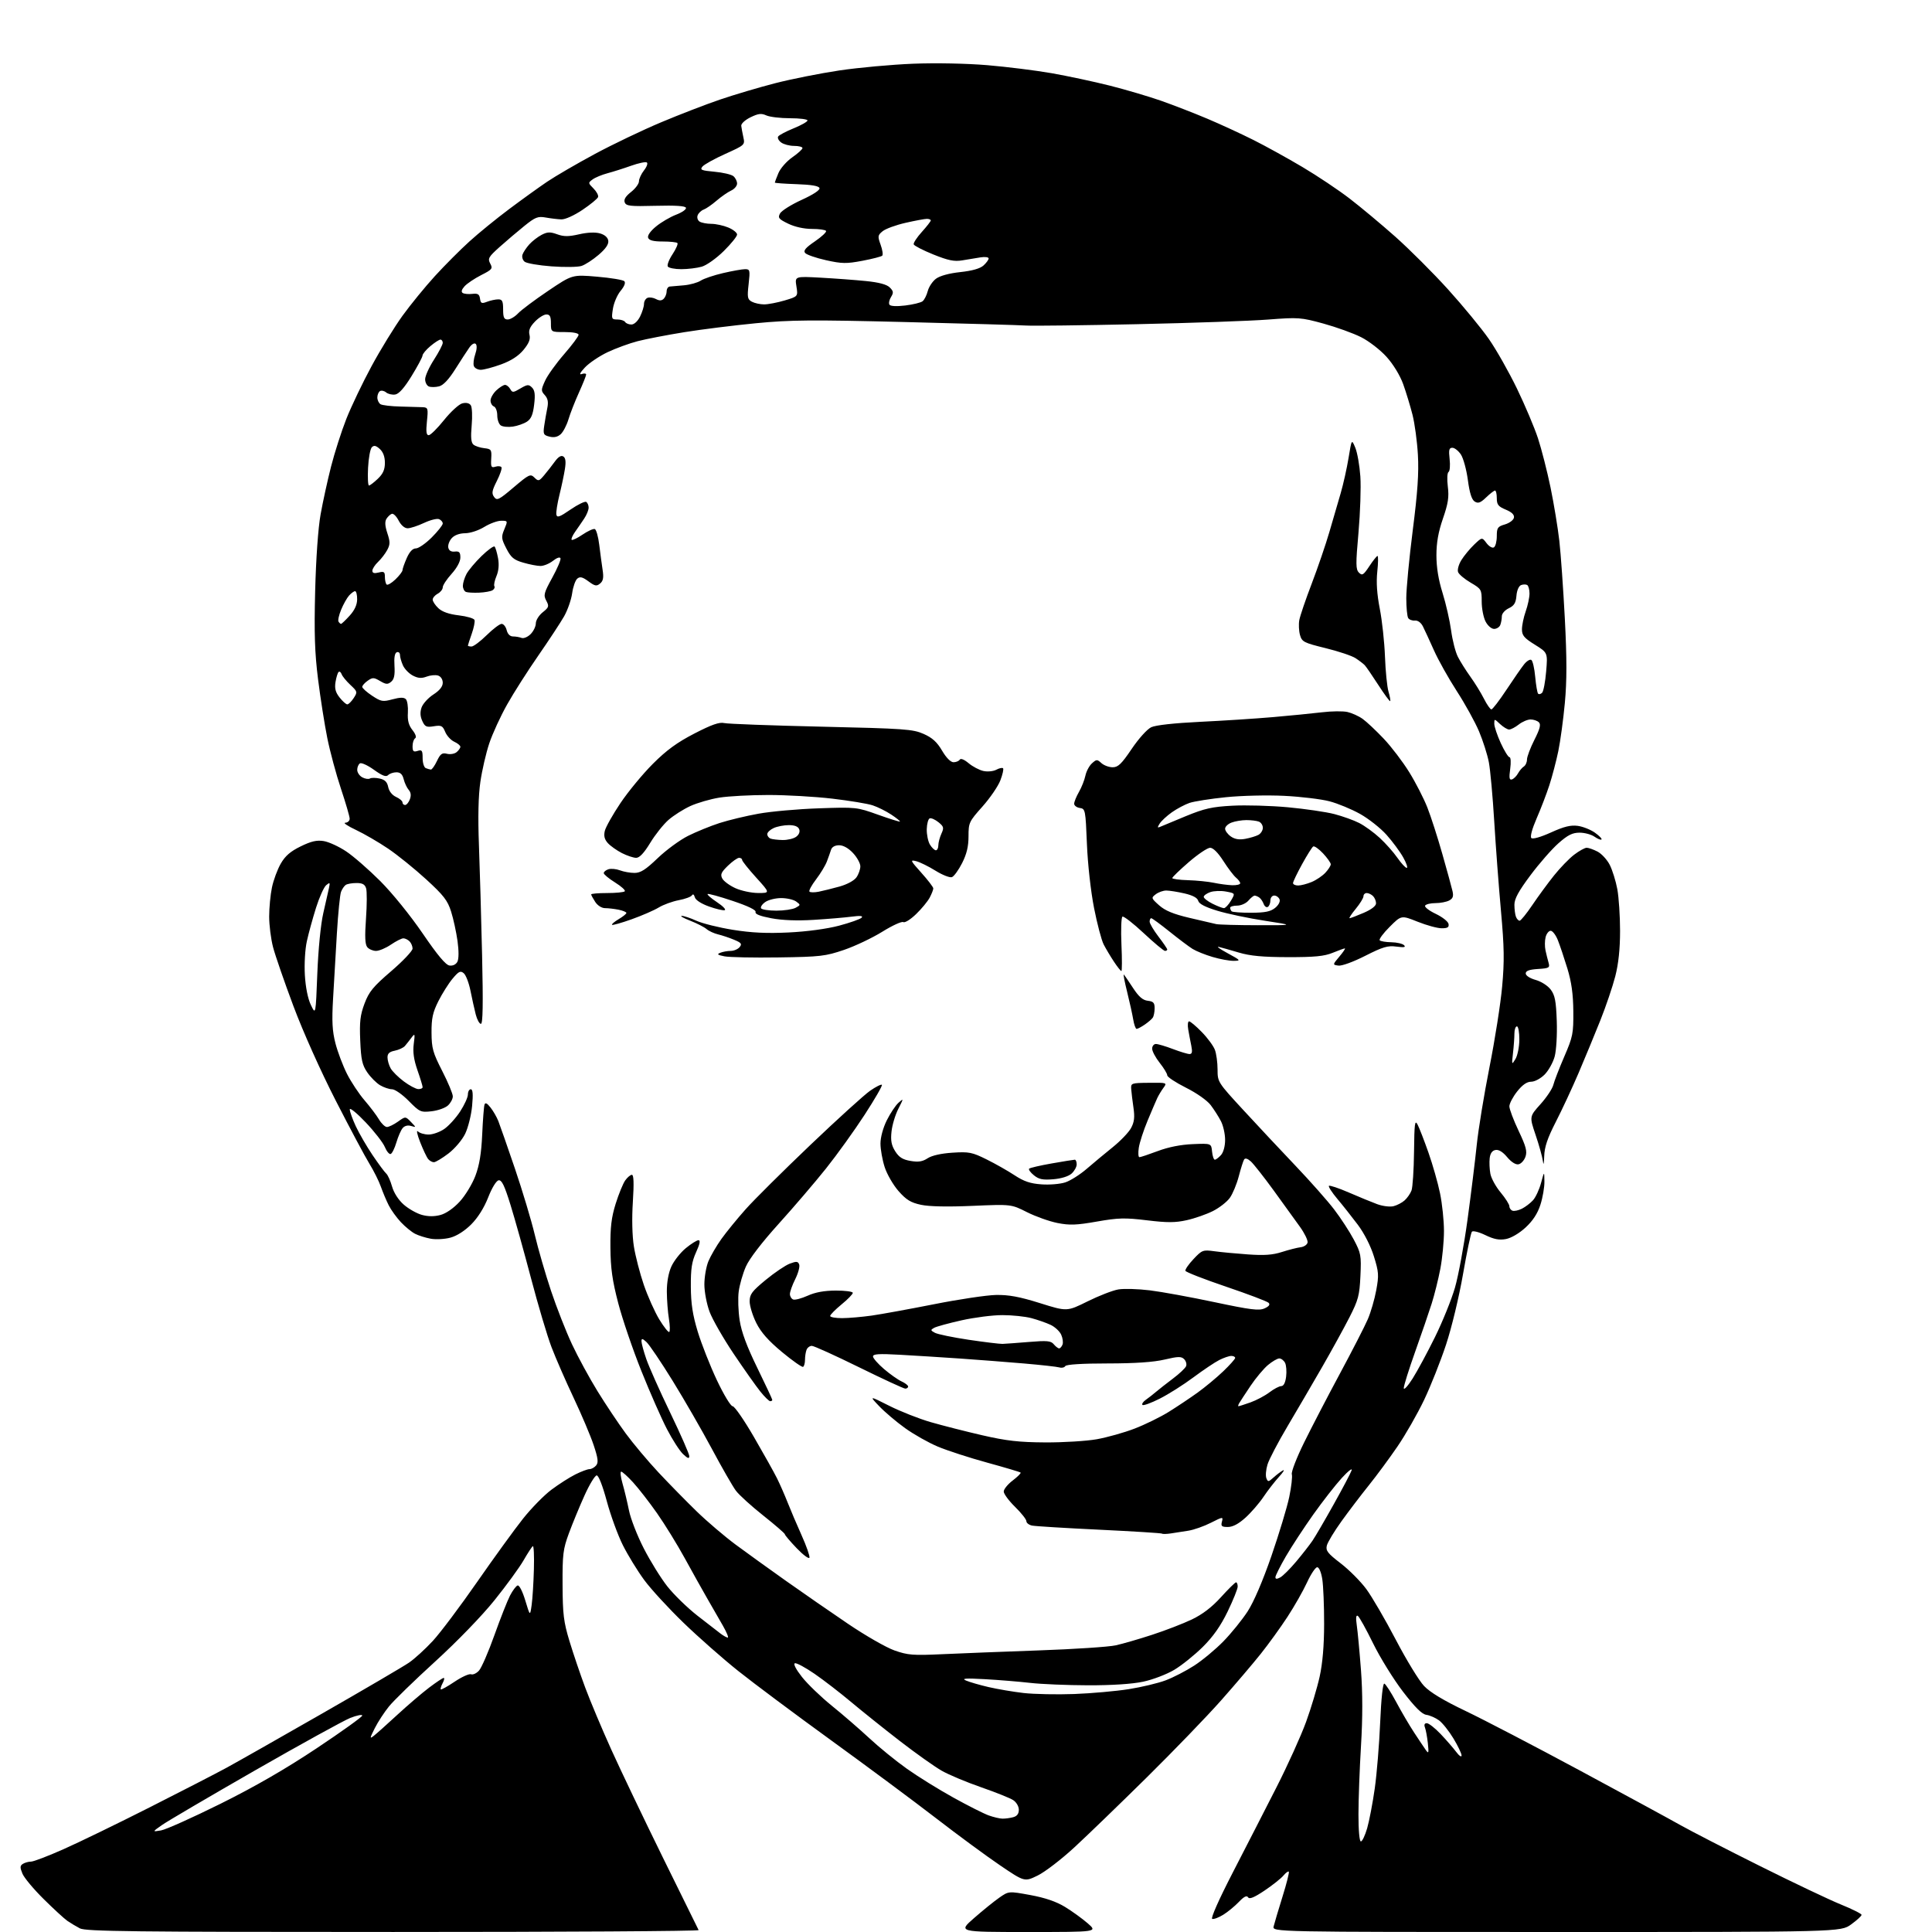 <?xml version="1.0" encoding="UTF-8" standalone="no"?>
<svg 
  version="1.1" 
  xmlns="http://www.w3.org/2000/svg" 
  xmlns:xlink="http://www.w3.org/1999/xlink" 
  xmlns:svg="http://www.w3.org/2000/svg"
  xmlns:rdf="http://www.w3.org/1999/02/22-rdf-syntax-ns#"
  xmlns:cc="http://creativecommons.org/ns#"
  xmlns:dc="http://purl.org/dc/elements/1.1/"
  viewBox="0 0 768 768"
  width="768"
  height="768"
>
<style>svg {background-color: white; }</style>"
<path stroke="none" fill="black" fill-rule="evenodd" d="M156.31,767.99C52.75,767.99 34.09,767.77 31.76,766.56C30.26,765.78 28.01,764.42 26.76,763.56C25.52,762.69 21.27,758.79 17.33,754.88C13.38,750.98 9.60,746.45 8.92,744.80C7.90,742.34 7.93,741.66 9.09,740.92C9.87,740.43 11.33,740.02 12.35,740.02C13.37,740.01 19.22,737.77 25.35,735.04C31.48,732.32 46.85,724.85 59.50,718.45C72.15,712.05 85.88,704.98 90.00,702.74C94.12,700.50 111.22,690.80 128.00,681.19C144.78,671.58 160.33,662.47 162.58,660.93C164.82,659.40 169.09,655.49 172.08,652.26C175.06,649.02 182.99,638.47 189.69,628.82C196.40,619.17 204.59,607.87 207.91,603.70C211.22,599.53 216.31,594.34 219.22,592.17C222.12,590.00 226.39,587.27 228.71,586.11C231.03,584.95 233.56,584.00 234.34,584.00C235.12,584.00 236.30,583.34 236.97,582.54C237.94,581.37 237.74,579.73 235.99,574.46C234.78,570.83 231.20,562.38 228.04,555.68C224.87,548.98 220.91,539.90 219.23,535.50C217.55,531.10 213.90,518.84 211.12,508.25C208.33,497.66 204.65,484.48 202.93,478.95C200.52,471.18 199.44,468.96 198.19,469.20C197.26,469.38 195.52,472.23 194.05,476.01C192.45,480.09 189.97,484.05 187.34,486.69C184.78,489.26 181.60,491.30 179.07,491.98C176.82,492.59 173.29,492.78 171.24,492.41C169.18,492.04 166.38,491.16 165.00,490.45C163.62,489.75 161.09,487.67 159.36,485.84C157.64,484.00 155.46,480.99 154.53,479.14C153.59,477.29 152.19,473.95 151.40,471.73C150.62,469.50 148.56,465.39 146.84,462.59C145.11,459.79 139.09,448.50 133.46,437.50C127.49,425.84 120.48,410.19 116.65,399.96C113.04,390.32 109.39,379.76 108.54,376.50C107.69,373.24 107.00,367.77 107.00,364.34C107.00,360.91 107.49,355.71 108.10,352.80C108.70,349.88 110.28,345.62 111.60,343.32C113.37,340.24 115.44,338.44 119.52,336.45C123.71,334.40 125.92,333.89 128.68,334.34C130.68,334.66 134.67,336.49 137.56,338.41C140.45,340.32 146.56,345.65 151.16,350.24C155.94,355.03 163.13,363.91 168.01,371.05C173.92,379.71 177.17,383.59 178.68,383.81C180.01,384.00 181.24,383.41 181.82,382.31C182.40,381.19 182.42,378.04 181.87,374.04C181.37,370.49 180.23,365.23 179.32,362.36C177.94,357.96 176.36,355.92 169.40,349.55C164.84,345.38 158.06,339.90 154.31,337.36C150.56,334.82 144.80,331.47 141.50,329.91C138.20,328.36 136.29,327.07 137.25,327.05C138.21,327.02 139.00,326.30 139.00,325.45C139.00,324.59 137.44,319.24 135.54,313.55C133.64,307.87 131.19,298.78 130.10,293.36C129.01,287.94 127.36,277.43 126.43,270.00C125.11,259.45 124.86,251.81 125.28,235.00C125.61,222.03 126.46,209.93 127.44,204.50C128.32,199.55 130.19,191.00 131.59,185.50C132.99,180.00 135.73,171.45 137.68,166.50C139.64,161.55 144.15,152.11 147.72,145.52C151.28,138.93 156.81,129.93 160.00,125.52C163.19,121.11 168.99,114.01 172.89,109.74C176.79,105.47 182.97,99.27 186.63,95.96C190.28,92.64 197.38,86.87 202.39,83.12C207.40,79.37 214.20,74.47 217.50,72.24C220.80,70.01 229.35,65.04 236.50,61.19C243.65,57.35 255.46,51.70 262.75,48.64C270.03,45.57 280.61,41.49 286.25,39.57C291.89,37.65 301.76,34.72 308.19,33.07C314.62,31.42 326.09,29.14 333.69,28.00C341.29,26.87 354.48,25.67 363.00,25.33C372.08,24.98 384.30,25.22 392.50,25.91C400.20,26.56 411.68,27.99 418.00,29.09C424.32,30.20 434.73,32.42 441.12,34.03C447.51,35.64 456.73,38.37 461.62,40.08C466.50,41.80 474.77,45.01 480.00,47.22C485.23,49.43 493.45,53.23 498.28,55.65C503.11,58.07 511.88,62.92 517.78,66.42C523.68,69.92 532.07,75.53 536.44,78.89C540.81,82.24 548.98,89.06 554.60,94.04C560.22,99.03 569.68,108.48 575.63,115.05C581.57,121.62 588.87,130.48 591.84,134.75C594.81,139.01 599.84,147.90 603.03,154.50C606.22,161.10 609.98,169.99 611.38,174.26C612.78,178.53 615.02,187.30 616.36,193.76C617.69,200.22 619.27,209.78 619.86,215.00C620.45,220.22 621.43,234.18 622.05,246.00C622.87,261.80 622.87,270.67 622.05,279.45C621.44,286.02 620.27,294.64 619.45,298.59C618.63,302.54 617.03,308.64 615.89,312.14C614.75,315.64 612.47,321.59 610.82,325.36C609.04,329.46 608.19,332.59 608.73,333.13C609.27,333.67 612.41,332.78 616.53,330.92C621.70,328.57 624.35,327.92 627.16,328.29C629.22,328.57 632.30,329.79 634.01,331.01C635.72,332.22 636.89,333.44 636.62,333.71C636.35,333.98 635.10,333.48 633.84,332.60C632.58,331.72 629.92,331.00 627.92,331.00C625.07,331.00 623.25,331.91 619.54,335.18C616.93,337.47 611.91,343.20 608.40,347.90C603.66,354.24 602.00,357.28 602.00,359.64C602.00,361.40 602.27,363.55 602.61,364.42C602.94,365.29 603.60,366.00 604.07,366.00C604.54,366.00 606.82,363.19 609.14,359.75C611.46,356.31 615.34,351.02 617.76,348.00C620.18,344.98 623.77,341.26 625.76,339.75C627.74,338.24 629.97,337.00 630.73,337.00C631.48,337.00 633.42,337.68 635.04,338.52C636.66,339.36 638.84,341.73 639.90,343.80C640.95,345.87 642.31,350.22 642.91,353.47C643.51,356.71 644.00,364.16 644.00,370.02C644.00,377.23 643.38,383.08 642.10,388.09C641.05,392.17 638.38,400.05 636.16,405.61C633.94,411.17 630.06,420.56 627.53,426.49C625.00,432.41 620.92,441.17 618.46,445.96C615.14,452.44 613.96,455.93 613.85,459.59C613.75,462.77 613.56,463.44 613.31,461.50C613.09,459.85 611.80,455.20 610.43,451.17C607.95,443.85 607.95,443.85 612.36,438.94C614.79,436.24 617.09,432.79 617.47,431.27C617.85,429.75 619.81,424.68 621.83,420.00C625.24,412.11 625.49,410.82 625.42,402.00C625.36,395.16 624.70,390.40 623.06,385.00C621.80,380.88 620.10,375.81 619.28,373.75C618.46,371.69 617.17,370.00 616.41,370.00C615.66,370.00 614.75,371.14 614.40,372.54C614.05,373.93 614.03,376.29 614.36,377.79C614.68,379.28 615.23,381.49 615.58,382.69C616.15,384.70 615.81,384.91 611.35,385.19C607.89,385.41 606.50,385.92 606.50,386.97C606.50,387.82 608.15,388.90 610.45,389.54C612.69,390.17 615.29,391.84 616.45,393.40C618.12,395.63 618.56,397.96 618.84,405.89C619.03,411.34 618.66,417.54 618.01,419.97C617.36,422.36 615.56,425.59 614.00,427.16C612.39,428.76 610.07,430.00 608.66,430.00C606.96,430.00 605.19,431.23 603.08,433.89C601.39,436.04 600.00,438.69 600.00,439.79C600.00,440.89 601.65,445.26 603.66,449.50C606.64,455.77 607.14,457.69 606.39,459.84C605.88,461.29 604.64,462.64 603.63,462.83C602.51,463.05 600.76,461.94 599.12,459.98C597.37,457.88 595.76,456.90 594.47,457.14C593.15,457.39 592.39,458.48 592.17,460.42C591.99,462.01 592.11,464.80 592.45,466.61C592.79,468.42 594.63,471.76 596.54,474.04C598.44,476.32 600.00,478.78 600.00,479.51C600.00,480.24 600.56,481.03 601.25,481.28C601.94,481.52 603.63,481.16 605.00,480.47C606.38,479.77 608.36,478.26 609.41,477.10C610.45,475.95 611.88,472.86 612.59,470.25C613.87,465.50 613.87,465.50 613.93,469.64C613.97,471.91 613.25,476.08 612.34,478.90C611.21,482.41 609.33,485.28 606.43,487.96C603.93,490.27 600.72,492.15 598.62,492.54C595.98,493.04 593.89,492.64 590.46,490.98C587.92,489.75 585.51,489.14 585.10,489.62C584.69,490.11 583.10,497.70 581.57,506.50C580.00,515.53 577.07,527.73 574.83,534.50C572.65,541.10 568.72,551.00 566.10,556.50C563.47,562.00 558.72,570.33 555.52,575.00C552.33,579.67 547.18,586.65 544.08,590.50C540.99,594.35 536.11,600.76 533.25,604.74C530.38,608.73 527.77,613.06 527.44,614.37C526.93,616.41 527.75,617.46 532.95,621.46C536.31,624.04 540.88,628.64 543.12,631.67C545.36,634.70 550.64,643.76 554.85,651.81C559.06,659.86 564.11,668.14 566.09,670.21C568.49,672.74 573.92,676.01 582.59,680.14C589.69,683.53 610.12,694.17 628.00,703.79C645.88,713.41 663.88,723.19 668.00,725.52C672.12,727.84 686.30,735.14 699.50,741.72C712.70,748.31 727.21,755.21 731.75,757.05C736.29,758.89 740.00,760.75 740.00,761.19C740.00,761.63 738.13,763.34 735.85,764.99C731.70,768.00 731.70,768.00 618.73,768.00C505.77,768.00 505.77,768.00 506.30,765.75C506.60,764.51 508.17,759.23 509.80,754.00C511.44,748.77 512.57,744.28 512.32,744.01C512.07,743.75 511.11,744.45 510.18,745.57C509.26,746.69 505.88,749.37 502.69,751.52C498.54,754.30 496.66,755.07 496.13,754.21C495.60,753.36 494.50,753.91 492.44,756.07C490.82,757.76 488.04,760.05 486.25,761.15C484.46,762.26 482.49,763.00 481.87,762.79C481.20,762.57 484.54,755.05 490.00,744.46C495.10,734.58 502.93,719.30 507.41,710.50C511.89,701.70 517.18,690.00 519.18,684.50C521.18,679.00 523.61,670.90 524.58,666.50C525.75,661.18 526.35,654.15 526.36,645.50C526.37,638.35 526.04,630.36 525.63,627.75C525.19,624.99 524.35,623.00 523.61,623.00C522.92,623.00 521.09,625.73 519.56,629.06C518.02,632.39 514.53,638.53 511.80,642.71C509.07,646.89 504.30,653.50 501.19,657.40C498.08,661.31 490.95,669.67 485.35,676.00C479.74,682.33 466.46,696.08 455.83,706.58C445.20,717.07 432.29,729.55 427.14,734.30C422.00,739.06 415.42,744.11 412.53,745.53C407.27,748.10 407.27,748.10 397.51,741.48C392.14,737.84 380.64,729.38 371.97,722.68C363.29,715.98 344.56,702.07 330.34,691.77C316.13,681.47 299.55,669.10 293.50,664.27C287.45,659.45 277.66,650.83 271.74,645.11C265.83,639.40 258.79,631.75 256.11,628.11C253.43,624.48 249.60,618.23 247.60,614.24C245.60,610.25 242.73,602.37 241.21,596.74C239.57,590.65 237.95,586.50 237.20,586.50C236.51,586.50 234.32,590.10 232.34,594.50C230.35,598.90 227.57,605.65 226.15,609.50C223.83,615.79 223.57,617.87 223.63,630.00C223.68,641.68 224.05,644.70 226.38,652.39C227.86,657.28 230.68,665.61 232.65,670.89C234.62,676.18 239.27,687.25 243.00,695.50C246.73,703.75 255.98,723.10 263.55,738.50C271.12,753.90 277.50,766.84 277.72,767.25C277.94,767.66 223.30,768.00 156.31,767.99zM408.60,768.00C380.87,768.00 380.87,768.00 387.19,762.48C390.66,759.44 395.18,755.78 397.24,754.35C400.98,751.74 400.98,751.74 409.62,753.32C415.50,754.41 419.89,755.91 423.38,758.04C426.19,759.76 430.26,762.70 432.42,764.58C436.33,768.00 436.33,768.00 408.60,768.00zM540.97,732.00C541.51,732.00 542.63,729.64 543.47,726.75C544.30,723.86 545.66,716.77 546.48,711.00C547.30,705.23 548.27,693.40 548.64,684.72C549.05,675.19 549.70,669.07 550.29,669.26C550.83,669.44 552.94,672.72 554.99,676.54C557.04,680.37 560.24,685.83 562.11,688.67C563.97,691.51 566.08,694.66 566.79,695.67C567.90,697.25 568.01,696.87 567.59,692.95C567.32,690.45 566.80,687.64 566.44,686.70C566.02,685.60 566.28,685.00 567.18,685.00C567.95,685.00 570.40,686.91 572.63,689.25C574.85,691.59 577.65,694.80 578.84,696.38C580.03,697.98 581.00,698.63 581.00,697.84C581.00,697.05 579.54,693.99 577.75,691.04C575.96,688.08 573.38,684.85 572.00,683.85C570.62,682.85 568.38,681.87 567.00,681.67C565.23,681.42 562.51,678.71 557.67,672.41C553.92,667.51 548.59,658.89 545.82,653.25C543.06,647.61 540.33,642.70 539.75,642.34C539.04,641.90 538.91,643.12 539.34,646.10C539.70,648.52 540.45,656.55 541.01,663.93C541.69,672.99 541.70,682.77 541.02,693.93C540.47,703.05 540.01,715.34 540.01,721.25C540.00,727.55 540.40,732.00 540.97,732.00zM64.00,727.62C65.92,727.30 76.56,722.53 87.64,717.03C101.36,710.21 113.56,703.17 125.89,694.96C135.85,688.33 144.00,682.48 144.00,681.97C144.00,681.45 141.86,681.87 139.25,682.90C136.64,683.94 119.61,693.32 101.40,703.75C83.20,714.19 66.55,723.96 64.40,725.47C60.50,728.21 60.50,728.21 64.00,727.62zM398.50,722.94C399.60,722.96 401.51,722.70 402.75,722.37C404.28,721.96 405.00,721.01 405.00,719.41C405.00,718.06 404.03,716.41 402.75,715.57C401.51,714.76 395.77,712.47 390.00,710.46C384.23,708.46 377.19,705.51 374.36,703.90C371.53,702.29 364.04,696.97 357.71,692.08C351.39,687.19 342.68,680.22 338.35,676.59C334.03,672.96 327.50,667.92 323.83,665.39C320.16,662.86 316.63,660.96 315.98,661.17C315.27,661.41 316.41,663.60 318.82,666.66C321.03,669.45 326.37,674.59 330.67,678.07C334.98,681.54 341.67,687.34 345.55,690.94C349.42,694.55 356.17,700.04 360.55,703.14C364.92,706.24 373.23,711.39 379.00,714.58C384.77,717.78 391.07,720.95 393.00,721.65C394.93,722.34 397.40,722.93 398.50,722.94zM148.61,690.00C149.65,689.19 153.88,685.42 158.00,681.61C162.12,677.81 167.79,672.97 170.59,670.85C173.39,668.73 175.99,667.00 176.38,667.00C176.76,667.00 176.57,667.94 175.95,669.09C175.34,670.23 175.01,671.35 175.22,671.56C175.44,671.77 177.92,670.39 180.75,668.48C183.58,666.58 186.51,665.26 187.26,665.55C188.01,665.83 189.44,665.18 190.42,664.08C191.41,662.99 194.17,656.65 196.54,649.99C198.92,643.33 201.71,636.25 202.75,634.25C203.78,632.26 205.14,630.45 205.76,630.25C206.41,630.03 207.71,632.58 208.80,636.18C210.71,642.50 210.71,642.50 211.34,638.00C211.69,635.52 212.09,629.15 212.23,623.84C212.38,618.53 212.19,614.38 211.81,614.62C211.43,614.85 209.77,617.40 208.12,620.27C206.46,623.15 201.26,630.29 196.54,636.15C191.56,642.35 181.73,652.51 173.01,660.46C164.77,667.97 156.51,676.00 154.64,678.31C152.77,680.61 150.22,684.52 148.98,686.99C146.95,691.02 146.91,691.33 148.61,690.00zM427.00,673.40C433.88,673.14 443.64,672.27 448.69,671.47C453.75,670.67 460.34,669.10 463.34,667.97C466.34,666.85 471.46,664.21 474.72,662.10C477.99,659.99 483.20,655.66 486.32,652.46C489.44,649.27 493.76,643.92 495.94,640.58C498.40,636.79 501.97,628.47 505.42,618.50C508.45,609.70 511.64,599.17 512.49,595.10C513.34,591.02 513.80,586.95 513.52,586.05C513.23,585.15 515.42,579.48 518.39,573.45C521.35,567.43 527.79,555.04 532.69,545.93C537.59,536.82 542.56,527.13 543.73,524.40C544.91,521.66 546.42,516.48 547.08,512.87C548.17,506.93 548.09,505.65 546.14,499.40C544.86,495.27 542.29,490.23 539.75,486.85C537.41,483.74 533.75,479.11 531.61,476.57C529.47,474.03 527.97,471.70 528.27,471.40C528.57,471.10 532.12,472.28 536.16,474.03C540.20,475.78 545.27,477.87 547.44,478.67C549.61,479.47 552.53,479.83 553.94,479.48C555.35,479.13 557.34,478.09 558.36,477.17C559.39,476.25 560.62,474.49 561.09,473.25C561.56,472.01 562.02,465.07 562.10,457.81C562.23,446.50 562.43,444.97 563.52,447.06C564.21,448.40 566.16,453.40 567.83,458.17C569.51,462.93 571.59,470.23 572.44,474.37C573.30,478.52 574.00,485.27 574.00,489.37C574.00,493.47 573.35,500.21 572.56,504.34C571.77,508.48 570.22,514.71 569.12,518.18C568.02,521.66 565.07,530.26 562.56,537.30C560.05,544.34 558.01,550.86 558.02,551.80C558.04,552.73 559.61,551.02 561.53,548.00C563.44,544.98 567.46,537.53 570.45,531.46C573.44,525.39 577.00,516.58 578.36,511.89C579.72,507.20 581.96,495.07 583.35,484.93C584.73,474.79 586.38,461.43 587.02,455.23C587.65,449.03 589.94,435.08 592.09,424.23C594.25,413.38 596.52,398.94 597.13,392.14C598.05,382.03 597.96,376.56 596.66,362.14C595.78,352.44 594.58,336.40 593.98,326.50C593.38,316.60 592.42,306.02 591.84,303.00C591.27,299.98 589.50,294.45 587.93,290.72C586.35,286.99 582.38,279.79 579.09,274.72C575.81,269.65 571.72,262.35 570.01,258.50C568.29,254.65 566.32,250.38 565.63,249.00C564.87,247.49 563.60,246.57 562.45,246.68C561.39,246.78 560.19,246.33 559.78,245.68C559.37,245.03 559.02,241.49 559.02,237.80C559.01,234.12 560.17,221.97 561.59,210.80C563.52,195.71 564.05,188.02 563.64,180.82C563.34,175.50 562.37,168.30 561.48,164.82C560.59,161.35 558.93,155.88 557.78,152.68C556.53,149.23 553.86,144.83 551.19,141.87C548.71,139.11 544.19,135.61 541.07,134.04C537.97,132.47 531.22,130.04 526.06,128.62C517.10,126.17 516.12,126.10 504.09,127.03C497.16,127.57 473.73,128.40 452.00,128.87C430.27,129.34 410.48,129.58 408.00,129.41C405.52,129.24 383.93,128.62 360.00,128.02C322.60,127.09 314.26,127.16 300.50,128.49C291.70,129.34 278.88,130.94 272.00,132.05C265.13,133.16 256.80,134.77 253.50,135.62C250.20,136.47 244.80,138.45 241.50,140.01C238.20,141.58 234.15,144.32 232.50,146.09C230.54,148.19 230.11,149.09 231.25,148.69C232.21,148.34 233.00,148.44 233.00,148.89C233.00,149.35 231.70,152.60 230.11,156.11C228.52,159.63 226.65,164.41 225.96,166.73C225.26,169.06 223.88,171.70 222.89,172.60C221.66,173.71 220.23,174.02 218.44,173.57C216.04,172.97 215.85,172.57 216.34,169.21C216.64,167.17 217.19,164.02 217.56,162.21C218.05,159.82 217.78,158.42 216.58,157.08C215.03,155.37 215.03,154.99 216.67,151.37C217.63,149.24 221.03,144.50 224.21,140.84C227.40,137.17 230.00,133.68 230.00,133.09C230.00,132.44 227.79,132.00 224.50,132.00C219.00,132.00 219.00,132.00 219.00,128.50C219.00,125.79 218.59,125.00 217.19,125.00C216.19,125.00 214.14,126.29 212.63,127.86C210.62,129.96 210.05,131.36 210.48,133.11C210.91,134.85 210.26,136.47 208.09,139.10C206.08,141.52 203.19,143.39 199.20,144.85C195.95,146.03 192.31,147.00 191.12,147.00C189.92,147.00 188.68,146.33 188.37,145.51C188.05,144.69 188.30,142.59 188.91,140.83C189.57,138.93 189.66,137.26 189.13,136.73C188.59,136.19 187.55,136.78 186.57,138.16C185.66,139.45 183.16,143.30 181.00,146.72C178.39,150.86 176.23,153.15 174.54,153.58C173.15,153.93 171.33,153.96 170.50,153.64C169.68,153.32 169.00,152.02 169.00,150.75C169.00,149.47 170.58,145.99 172.50,143.00C174.43,140.01 176.00,136.99 176.00,136.28C176.00,135.58 175.58,135.00 175.08,135.00C174.57,135.00 172.77,136.17 171.08,137.59C169.38,139.01 167.98,140.70 167.96,141.34C167.93,141.98 165.97,145.65 163.60,149.50C160.70,154.21 158.57,156.61 157.09,156.83C155.88,157.01 154.26,156.63 153.49,155.99C152.72,155.35 151.62,155.12 151.04,155.47C150.47,155.83 150.00,156.96 150.00,158.00C150.00,159.04 150.56,160.24 151.25,160.68C151.94,161.11 155.54,161.53 159.25,161.61C162.96,161.69 166.96,161.81 168.14,161.87C170.13,161.99 170.24,162.40 169.71,167.50C169.29,171.58 169.47,173.00 170.42,173.00C171.12,173.00 173.86,170.29 176.52,166.97C179.18,163.66 182.45,160.67 183.78,160.34C185.32,159.95 186.56,160.24 187.15,161.11C187.67,161.88 187.82,165.47 187.50,169.09C187.07,173.87 187.27,175.98 188.21,176.75C188.92,177.34 190.85,177.98 192.50,178.16C195.30,178.48 195.48,178.76 195.27,182.31C195.07,185.64 195.28,186.04 196.94,185.52C197.98,185.19 199.06,185.29 199.34,185.74C199.62,186.20 198.79,188.65 197.50,191.20C195.56,195.04 195.37,196.12 196.41,197.55C197.55,199.10 198.27,198.75 204.20,193.72C210.32,188.53 210.85,188.28 212.43,189.83C214.01,191.39 214.27,191.33 216.31,188.91C217.52,187.49 219.42,185.04 220.56,183.48C221.92,181.60 223.05,180.91 223.91,181.45C224.83,182.01 225.02,183.49 224.57,186.38C224.22,188.64 223.24,193.30 222.39,196.73C221.54,200.15 220.99,203.68 221.17,204.58C221.44,205.89 222.49,205.52 226.78,202.56C229.69,200.56 232.50,199.19 233.03,199.52C233.56,199.85 234.00,200.88 233.99,201.81C233.99,202.74 233.20,204.68 232.24,206.12C231.29,207.57 229.65,209.94 228.61,211.41C227.58,212.87 226.96,214.30 227.25,214.58C227.53,214.87 229.47,213.94 231.56,212.52C233.64,211.11 235.84,210.11 236.43,210.30C237.02,210.50 237.82,213.32 238.21,216.58C238.61,219.84 239.21,224.33 239.55,226.56C240.02,229.63 239.78,230.94 238.54,231.96C237.15,233.12 236.48,232.99 233.90,231.08C231.55,229.35 230.57,229.11 229.49,230.01C228.72,230.64 227.80,233.26 227.44,235.83C227.08,238.40 225.64,242.53 224.24,245.00C222.83,247.47 218.23,254.47 214.02,260.55C209.80,266.63 204.20,275.40 201.59,280.05C198.97,284.70 195.78,291.65 194.49,295.50C193.20,299.35 191.61,306.25 190.95,310.84C190.15,316.34 189.96,324.82 190.38,335.84C190.73,345.00 191.29,364.76 191.64,379.75C192.08,399.17 191.95,407.00 191.17,407.00C190.57,407.00 189.64,405.31 189.11,403.25C188.59,401.19 187.64,396.95 187.02,393.83C186.40,390.71 185.19,387.57 184.34,386.87C183.03,385.78 182.35,386.11 179.90,389.04C178.31,390.94 175.77,394.98 174.25,398.00C172.01,402.48 171.51,404.80 171.54,410.50C171.58,416.71 172.06,418.43 175.79,425.73C178.11,430.25 180.00,434.80 180.00,435.82C180.00,436.85 179.12,438.49 178.04,439.46C176.96,440.44 174.05,441.47 171.56,441.75C167.24,442.23 166.83,442.05 162.47,437.63C159.96,435.08 156.98,433.00 155.86,433.00C154.73,433.00 152.59,432.28 151.11,431.41C149.62,430.53 147.32,428.23 146.00,426.29C143.98,423.35 143.52,421.26 143.20,413.63C142.88,406.14 143.19,403.50 144.91,398.92C146.69,394.20 148.33,392.21 155.51,386.05C160.18,382.04 164.00,378.00 164.00,377.08C164.00,376.16 163.46,374.86 162.80,374.20C162.14,373.54 161.03,373.00 160.34,373.00C159.65,373.00 157.43,374.12 155.40,375.50C153.38,376.88 150.71,378.00 149.48,378.00C148.25,378.00 146.69,377.33 146.01,376.52C145.11,375.43 144.97,372.40 145.49,365.12C145.88,359.67 145.90,354.26 145.53,353.10C145.04,351.54 144.05,351.00 141.68,351.02C139.93,351.02 138.02,351.36 137.43,351.77C136.84,352.17 136.00,353.40 135.57,354.50C135.14,355.60 134.40,363.02 133.92,371.00C133.45,378.98 132.76,390.68 132.40,397.00C131.88,405.99 132.09,409.86 133.34,414.72C134.22,418.15 136.29,423.61 137.93,426.87C139.58,430.12 142.71,434.85 144.90,437.38C147.08,439.91 149.67,443.33 150.65,444.99C151.63,446.64 153.05,448.00 153.81,448.00C154.57,448.00 156.54,447.04 158.19,445.87C161.18,443.74 161.18,443.74 163.34,445.97C165.50,448.21 165.50,448.21 163.39,447.58C162.09,447.19 160.81,447.53 160.05,448.45C159.36,449.27 158.25,451.84 157.56,454.17C156.87,456.49 155.85,458.55 155.29,458.74C154.73,458.92 153.69,457.67 152.98,455.95C152.27,454.23 148.85,449.83 145.37,446.16C141.90,442.50 139.05,440.18 139.04,441.00C139.03,441.82 140.11,444.84 141.44,447.71C142.78,450.57 145.78,455.75 148.12,459.21C150.46,462.67 152.89,465.95 153.52,466.50C154.16,467.05 155.20,469.37 155.85,471.66C156.56,474.17 158.40,477.02 160.49,478.85C162.39,480.52 165.63,482.36 167.69,482.93C170.20,483.62 172.65,483.63 175.10,482.97C177.32,482.38 180.32,480.29 182.74,477.66C184.94,475.28 187.74,470.67 188.97,467.42C190.57,463.18 191.34,458.52 191.68,451.00C191.94,445.23 192.35,439.88 192.59,439.13C192.90,438.16 193.60,438.49 194.99,440.26C196.08,441.64 197.47,444.06 198.09,445.63C198.72,447.21 201.68,455.70 204.68,464.50C207.67,473.30 211.23,485.15 212.58,490.83C213.93,496.51 216.85,506.57 219.06,513.18C221.27,519.79 225.01,529.32 227.37,534.35C229.72,539.38 234.29,547.77 237.51,553.00C240.73,558.23 245.79,565.80 248.75,569.83C251.71,573.86 257.57,580.84 261.77,585.33C265.98,589.82 272.81,596.79 276.96,600.82C281.11,604.85 288.10,610.80 292.50,614.06C296.90,617.31 305.90,623.80 312.50,628.47C319.10,633.14 330.15,640.79 337.05,645.46C343.96,650.14 352.28,654.92 355.55,656.07C360.86,657.94 362.91,658.11 374.50,657.57C381.65,657.24 398.98,656.56 413.00,656.06C427.02,655.57 440.75,654.66 443.50,654.05C446.25,653.45 452.77,651.56 458.00,649.85C463.23,648.15 470.33,645.41 473.78,643.76C478.05,641.71 481.75,638.88 485.37,634.88C488.30,631.64 490.99,629.00 491.35,629.00C491.71,629.00 492.00,629.75 492.00,630.68C492.00,631.60 490.21,636.05 488.02,640.58C485.24,646.32 482.26,650.57 478.15,654.65C474.91,657.87 469.81,661.97 466.81,663.77C463.79,665.57 458.25,667.69 454.43,668.50C450.04,669.43 442.01,669.95 432.50,669.93C424.25,669.91 413.90,669.48 409.50,668.97C405.10,668.47 397.00,667.80 391.50,667.50C383.79,667.08 382.07,667.20 384.00,668.04C385.38,668.64 389.39,669.81 392.93,670.63C396.46,671.45 402.76,672.52 406.93,673.00C411.09,673.47 420.12,673.65 427.00,673.40zM289.29,650.97C289.73,650.99 288.86,648.86 287.37,646.25C285.88,643.64 283.10,638.80 281.19,635.50C279.29,632.20 275.26,625.00 272.25,619.50C269.24,614.00 264.25,605.90 261.16,601.50C258.07,597.10 253.79,591.59 251.64,589.25C249.50,586.91 247.38,585.00 246.93,585.00C246.48,585.00 246.72,587.14 247.47,589.75C248.23,592.36 249.37,597.17 250.03,600.43C250.68,603.69 253.32,610.47 255.90,615.49C258.47,620.52 262.68,627.31 265.26,630.59C267.83,633.86 273.21,639.10 277.22,642.24C281.22,645.37 285.40,648.61 286.50,649.43C287.60,650.26 288.86,650.95 289.29,650.97zM508.91,627.05C509.97,626.48 512.81,623.66 515.24,620.76C517.67,617.87 520.57,614.15 521.70,612.50C522.83,610.85 526.64,604.32 530.17,597.99C533.71,591.67 536.91,585.59 537.29,584.49C537.67,583.40 535.92,584.75 533.41,587.50C530.89,590.25 525.80,596.77 522.08,602.00C518.37,607.23 513.45,614.73 511.16,618.67C508.87,622.62 507.00,626.35 507.00,626.96C507.00,627.74 507.56,627.77 508.91,627.05zM321.77,619.20C321.56,619.82 319.28,618.13 316.69,615.43C314.11,612.74 312.00,610.25 312.00,609.90C312.00,609.55 308.14,606.21 303.43,602.47C298.72,598.74 293.82,594.29 292.54,592.59C291.27,590.89 286.98,583.42 283.01,576.00C279.04,568.58 272.01,556.38 267.39,548.90C262.77,541.42 258.09,534.49 256.99,533.49C255.36,532.01 255.00,531.96 255.00,533.19C255.00,534.01 255.86,537.18 256.91,540.23C257.96,543.28 262.23,552.87 266.41,561.54C270.58,570.21 274.00,577.98 274.00,578.82C274.00,579.98 273.40,579.79 271.54,578.04C270.19,576.77 267.30,572.30 265.13,568.11C262.95,563.93 258.37,553.52 254.96,545.00C251.54,536.48 247.40,524.33 245.75,518.00C243.40,508.99 242.73,504.22 242.65,496.00C242.58,487.80 243.04,483.96 244.74,478.50C245.95,474.65 247.65,470.49 248.52,469.25C249.40,468.01 250.60,467.00 251.19,467.00C251.92,467.00 252.04,470.34 251.57,477.75C251.14,484.33 251.30,491.21 251.98,495.50C252.60,499.35 254.37,506.22 255.93,510.76C257.49,515.30 260.25,521.47 262.06,524.46C263.88,527.45 265.66,529.71 266.03,529.48C266.39,529.26 266.34,526.92 265.91,524.29C265.47,521.65 265.10,516.80 265.08,513.50C265.06,509.73 265.73,505.99 266.89,503.43C267.91,501.19 270.48,497.93 272.60,496.18C274.72,494.43 277.00,493.00 277.67,493.00C278.49,493.00 278.19,494.54 276.72,497.75C275.00,501.54 274.57,504.32 274.62,511.50C274.66,518.27 275.34,522.69 277.36,529.35C278.84,534.22 282.26,542.88 284.95,548.60C287.68,554.38 290.47,559.00 291.24,559.00C291.99,559.00 295.81,564.51 299.71,571.25C303.62,577.99 307.76,585.39 308.90,587.70C310.05,590.01 311.92,594.29 313.07,597.20C314.21,600.12 316.72,606.00 318.64,610.28C320.57,614.57 321.97,618.58 321.77,619.20zM465.43,609.56C463.74,609.81 462.16,609.85 461.93,609.64C461.69,609.43 450.48,608.73 437.00,608.08C423.52,607.44 411.49,606.70 410.25,606.44C409.01,606.18 408.00,605.39 408.00,604.69C408.00,603.99 405.98,601.43 403.50,599.00C401.02,596.57 399.00,593.83 399.00,592.91C399.00,591.99 400.60,590.01 402.57,588.52C404.53,587.02 405.94,585.61 405.70,585.37C405.47,585.14 399.50,583.36 392.43,581.42C385.37,579.49 376.54,576.62 372.82,575.06C369.11,573.50 363.24,570.19 359.78,567.70C356.33,565.22 351.70,561.30 349.50,558.99C345.50,554.80 345.50,554.80 353.50,558.83C357.90,561.05 365.32,563.98 370.00,565.33C374.68,566.68 383.90,569.03 390.50,570.55C400.13,572.76 405.06,573.32 415.50,573.38C422.65,573.42 431.88,572.85 436.00,572.12C440.12,571.38 446.88,569.49 451.00,567.90C455.12,566.32 461.23,563.33 464.56,561.26C467.89,559.19 473.06,555.74 476.06,553.58C479.05,551.43 483.64,547.62 486.25,545.12C488.86,542.62 491.00,540.22 491.00,539.79C491.00,539.35 490.30,539.00 489.45,539.00C488.60,539.00 486.46,539.73 484.70,540.62C482.94,541.50 478.31,544.61 474.40,547.52C470.50,550.43 464.49,554.24 461.05,555.97C457.61,557.71 454.51,558.84 454.15,558.48C453.79,558.13 454.40,557.20 455.50,556.43C456.60,555.66 458.43,554.23 459.56,553.26C460.70,552.29 463.72,549.92 466.27,548.00C468.83,546.08 471.18,543.86 471.49,543.07C471.81,542.29 471.46,541.04 470.72,540.29C469.58,539.15 468.34,539.18 462.93,540.45C458.59,541.48 451.24,541.98 440.31,541.99C430.19,541.99 423.88,542.39 423.47,543.04C423.12,543.61 422.08,543.86 421.17,543.58C420.25,543.30 413.88,542.59 407.00,542.00C400.12,541.41 388.65,540.53 381.50,540.03C374.35,539.54 363.66,538.87 357.75,538.54C349.35,538.07 347.01,538.22 347.03,539.22C347.05,539.92 349.02,542.17 351.42,544.22C353.81,546.26 356.94,548.47 358.38,549.13C359.82,549.78 361.00,550.70 361.00,551.16C361.00,551.62 360.49,552.00 359.87,552.00C359.24,552.00 350.97,548.17 341.47,543.50C331.98,538.83 323.54,535.00 322.71,535.00C321.89,535.00 320.94,535.71 320.61,536.58C320.27,537.45 320.00,539.23 320.00,540.52C320.00,541.82 319.66,543.09 319.25,543.34C318.84,543.59 315.07,540.95 310.87,537.47C305.42,532.94 302.50,529.63 300.62,525.87C299.18,522.98 298.00,519.13 298.00,517.33C298.00,514.51 298.90,513.30 304.40,508.77C307.92,505.87 312.22,502.97 313.95,502.32C316.60,501.32 317.21,501.38 317.69,502.65C318.01,503.48 317.31,506.09 316.14,508.44C314.96,510.79 314.00,513.47 314.00,514.39C314.00,515.31 314.59,516.29 315.31,516.57C316.03,516.84 318.62,516.16 321.06,515.06C324.08,513.69 327.66,513.04 332.25,513.02C335.96,513.01 339.00,513.42 339.00,513.93C339.00,514.45 336.98,516.53 334.50,518.55C332.03,520.58 330.00,522.64 330.00,523.12C330.00,523.60 332.14,523.99 334.75,523.98C337.36,523.97 342.65,523.51 346.50,522.97C350.35,522.42 361.53,520.38 371.35,518.44C381.17,516.49 392.23,514.84 395.92,514.77C401.00,514.68 405.25,515.46 413.39,518.01C424.14,521.38 424.14,521.38 432.32,517.32C436.82,515.09 442.33,512.95 444.56,512.57C446.79,512.20 452.41,512.36 457.06,512.93C461.70,513.50 473.28,515.61 482.79,517.63C497.29,520.70 500.50,521.09 502.69,520.10C504.47,519.29 504.98,518.58 504.28,517.88C503.72,517.32 496.13,514.44 487.40,511.48C478.67,508.52 471.39,505.68 471.22,505.17C471.05,504.65 472.50,502.55 474.45,500.49C477.83,496.90 478.19,496.77 482.74,497.39C485.36,497.75 491.37,498.32 496.10,498.65C502.55,499.11 505.93,498.87 509.60,497.68C512.30,496.82 515.62,495.97 516.99,495.80C518.36,495.64 519.62,494.79 519.78,493.92C519.95,493.05 518.60,490.26 516.79,487.73C514.98,485.19 510.29,478.70 506.37,473.31C502.45,467.91 498.33,462.68 497.22,461.68C495.92,460.52 494.97,460.25 494.55,460.92C494.19,461.50 493.24,464.51 492.43,467.61C491.62,470.71 490.03,474.55 488.89,476.15C487.76,477.75 484.73,480.11 482.16,481.41C479.60,482.70 474.92,484.34 471.76,485.04C467.17,486.06 464.02,486.07 455.95,485.09C447.18,484.03 444.59,484.09 436.03,485.59C427.88,487.02 425.19,487.12 420.35,486.16C417.13,485.52 411.68,483.58 408.24,481.85C401.98,478.69 401.98,478.69 386.58,479.35C376.71,479.78 369.36,479.63 366.11,478.93C362.04,478.06 360.26,476.97 357.18,473.47C355.07,471.07 352.59,466.78 351.67,463.94C350.75,461.09 350.00,456.89 350.00,454.58C350.00,452.11 351.03,448.32 352.52,445.33C353.91,442.55 355.99,439.42 357.15,438.38C359.26,436.50 359.26,436.51 357.08,440.82C355.87,443.19 354.66,447.24 354.39,449.82C354.00,453.39 354.35,455.25 355.86,457.65C357.37,460.04 358.83,460.96 361.96,461.49C365.07,462.02 366.72,461.76 368.75,460.43C370.43,459.33 374.12,458.50 378.65,458.21C385.21,457.79 386.43,458.03 392.18,460.88C395.66,462.60 400.67,465.45 403.33,467.20C406.98,469.61 409.57,470.49 413.97,470.80C417.17,471.04 421.45,470.68 423.48,470.01C425.51,469.34 429.33,466.92 431.97,464.64C434.61,462.36 439.28,458.48 442.36,456.00C445.44,453.52 448.71,450.10 449.62,448.40C450.89,446.05 451.12,444.12 450.58,440.40C450.19,437.70 449.78,434.38 449.68,433.00C449.50,430.55 449.65,430.50 456.75,430.43C463.92,430.35 463.99,430.38 462.49,432.43C461.65,433.57 460.55,435.40 460.03,436.50C459.52,437.60 457.78,441.65 456.18,445.50C454.57,449.35 453.00,454.19 452.69,456.25C452.38,458.31 452.49,460.00 452.94,460.00C453.39,460.00 456.68,458.90 460.25,457.56C464.42,455.99 469.38,455.00 474.12,454.81C481.50,454.50 481.50,454.50 481.81,457.75C481.99,459.54 482.48,461.00 482.91,461.00C483.34,461.00 484.43,460.18 485.35,459.17C486.33,458.08 487.00,455.65 487.00,453.12C487.00,450.80 486.26,447.46 485.35,445.70C484.45,443.94 482.60,441.05 481.26,439.28C479.85,437.43 475.67,434.49 471.41,432.36C467.33,430.31 464.00,428.11 464.00,427.46C464.00,426.81 462.65,424.58 461.00,422.50C459.35,420.42 458.00,417.89 458.00,416.86C458.00,415.84 458.67,415.00 459.49,415.00C460.31,415.00 463.35,415.90 466.24,417.00C469.13,418.10 472.11,419.00 472.86,419.00C473.87,419.00 474.05,418.15 473.57,415.75C473.20,413.96 472.65,411.04 472.34,409.25C472.03,407.46 472.19,406.00 472.68,406.00C473.18,406.00 475.45,407.91 477.73,410.25C480.02,412.59 482.36,415.77 482.94,417.32C483.52,418.86 484.00,422.39 484.00,425.14C484.00,430.11 484.09,430.25 494.25,441.27C499.89,447.39 509.23,457.37 515.02,463.45C520.81,469.53 527.69,477.30 530.31,480.73C532.94,484.16 536.46,489.56 538.14,492.73C541.00,498.14 541.17,499.04 540.79,507.20C540.43,514.95 539.96,516.74 536.41,523.70C534.21,527.99 529.32,536.90 525.52,543.50C521.72,550.10 515.54,560.67 511.79,567.00C508.04,573.33 504.46,580.15 503.85,582.17C503.23,584.20 503.03,586.63 503.39,587.57C504.00,589.17 504.22,589.15 506.28,587.30C507.50,586.20 509.18,584.94 510.00,584.50C510.82,584.06 510.10,585.23 508.39,587.10C506.69,588.97 503.91,592.55 502.23,595.06C500.55,597.56 497.33,601.28 495.08,603.31C492.35,605.78 490.03,607.00 488.09,607.00C485.64,607.00 485.27,606.68 485.73,604.91C486.27,602.88 486.15,602.89 481.33,605.33C478.61,606.71 474.61,608.12 472.44,608.47C470.28,608.81 467.12,609.30 465.43,609.56zM492.32,559.00C492.55,559.00 494.69,558.32 497.06,557.48C499.42,556.64 502.83,554.84 504.61,553.48C506.40,552.12 508.52,551.00 509.32,551.00C510.26,551.00 510.95,549.65 511.25,547.25C511.51,545.19 511.32,542.71 510.83,541.75C510.33,540.79 509.30,540.00 508.54,540.00C507.78,540.00 505.74,541.19 504.02,542.63C502.30,544.08 499.19,547.80 497.12,550.88C495.05,553.97 493.02,557.06 492.62,557.75C492.21,558.44 492.08,559.00 492.32,559.00zM306.17,557.00C305.71,557.00 303.94,555.27 302.24,553.15C300.53,551.03 295.77,544.28 291.64,538.15C287.52,532.01 283.21,524.51 282.07,521.46C280.93,518.40 280.00,513.54 280.00,510.58C280.00,507.65 280.72,503.50 281.60,501.37C282.49,499.24 284.81,495.25 286.77,492.50C288.74,489.75 293.08,484.43 296.42,480.68C299.76,476.92 311.33,465.44 322.12,455.15C332.91,444.86 343.61,435.16 345.89,433.58C348.17,432.00 350.28,430.94 350.57,431.23C350.86,431.53 347.77,436.88 343.71,443.13C339.65,449.38 332.74,459.00 328.35,464.50C323.96,470.00 315.49,479.90 309.52,486.50C302.83,493.91 297.84,500.41 296.49,503.50C295.28,506.25 294.01,510.70 293.65,513.38C293.29,516.06 293.47,521.24 294.03,524.88C294.74,529.48 296.88,535.24 301.03,543.73C304.31,550.45 307.00,556.19 307.00,556.48C307.00,556.76 306.63,557.00 306.17,557.00zM421.02,536.00C421.44,536.00 422.05,535.32 422.37,534.49C422.69,533.66 422.45,531.88 421.83,530.54C421.22,529.19 419.32,527.44 417.61,526.64C415.90,525.84 412.48,524.64 410.00,523.98C407.52,523.32 402.35,522.78 398.50,522.78C394.65,522.77 387.33,523.71 382.23,524.85C377.14,525.99 372.23,527.33 371.32,527.84C369.84,528.67 369.88,528.86 371.65,529.81C372.74,530.39 378.77,531.64 385.06,532.58C391.35,533.51 397.40,534.25 398.50,534.22C399.60,534.18 404.34,533.84 409.02,533.45C416.25,532.85 417.75,532.99 418.89,534.37C419.64,535.27 420.59,536.00 421.02,536.00zM418.72,468.77C414.52,469.12 412.98,468.81 410.99,467.19C409.62,466.08 408.77,464.90 409.10,464.56C409.44,464.23 413.49,463.29 418.10,462.48C422.72,461.67 426.84,461.00 427.25,461.00C427.66,461.00 428.00,461.83 428.00,462.85C428.00,463.86 427.09,465.51 425.98,466.51C424.77,467.61 421.89,468.51 418.72,468.77zM172.48,462.00C171.80,462.00 170.78,461.44 170.21,460.75C169.63,460.06 168.20,457.02 167.01,454.00C165.83,450.97 165.43,449.06 166.13,449.75C166.83,450.44 168.74,451.00 170.39,451.00C172.03,451.00 174.82,450.01 176.58,448.80C178.35,447.59 181.19,444.47 182.90,441.86C184.60,439.25 186.00,436.19 186.00,435.06C186.00,433.93 186.52,433.00 187.14,433.00C187.95,433.00 188.11,434.96 187.67,439.63C187.33,443.28 186.09,448.25 184.92,450.67C183.72,453.15 180.81,456.58 178.25,458.54C175.75,460.44 173.16,462.00 172.48,462.00zM166.25,432.93C167.21,432.97 168.00,432.62 168.00,432.16C168.00,431.69 167.08,428.66 165.94,425.41C164.49,421.22 164.06,418.19 164.47,415.00C165.01,410.84 164.94,410.65 163.56,412.50C162.74,413.60 161.57,415.08 160.96,415.79C160.35,416.50 158.53,417.34 156.92,417.67C154.78,418.09 154.01,418.81 154.04,420.38C154.05,421.54 154.62,423.48 155.29,424.68C155.95,425.88 158.30,428.21 160.50,429.86C162.70,431.51 165.29,432.89 166.25,432.93zM602.41,421.00C603.24,419.62 603.95,416.14 603.96,413.25C603.98,410.36 603.55,408.00 603.00,408.00C602.45,408.00 602.00,409.29 602.00,410.86C602.00,412.43 601.75,415.92 601.44,418.61C600.90,423.32 600.94,423.41 602.41,421.00zM451.82,409.00C451.42,409.00 450.81,407.31 450.47,405.25C450.12,403.19 449.03,398.21 448.03,394.19C447.03,390.17 446.45,387.12 446.74,387.41C447.03,387.70 448.68,390.09 450.39,392.72C452.67,396.21 454.25,397.59 456.26,397.82C458.49,398.07 459.00,398.63 458.98,400.82C458.98,402.29 458.64,403.98 458.23,404.56C457.83,405.14 456.39,406.38 455.03,407.31C453.67,408.24 452.23,409.00 451.82,409.00zM126.14,387.00C126.52,377.33 127.50,367.39 128.51,363.00C129.45,358.88 130.47,354.38 130.77,353.00C131.26,350.77 131.14,350.65 129.67,351.87C128.76,352.62 126.94,356.67 125.62,360.87C124.30,365.07 122.66,371.04 121.98,374.14C121.27,377.33 120.93,383.20 121.19,387.64C121.48,392.50 122.39,397.03 123.58,399.50C125.50,403.50 125.50,403.50 126.14,387.00zM445.76,386.00C445.49,386.00 444.15,384.31 442.79,382.25C441.42,380.19 439.60,377.12 438.73,375.44C437.86,373.76 436.14,367.24 434.90,360.94C433.60,354.33 432.40,343.59 432.07,335.50C431.52,321.94 431.43,321.49 429.25,321.18C428.01,321.00 427.00,320.24 427.00,319.49C427.00,318.73 427.86,316.63 428.90,314.81C429.95,312.99 431.10,310.08 431.46,308.35C431.82,306.62 432.99,304.42 434.06,303.45C435.87,301.81 436.13,301.80 437.83,303.35C438.83,304.26 440.85,305.00 442.30,305.00C444.46,305.00 445.83,303.68 449.86,297.71C452.64,293.59 456.02,289.84 457.64,289.08C459.40,288.25 466.85,287.43 477.00,286.94C486.07,286.51 499.12,285.66 506.00,285.07C512.88,284.47 521.63,283.61 525.46,283.15C529.29,282.68 533.87,282.63 535.64,283.03C537.40,283.43 540.12,284.66 541.67,285.77C543.23,286.88 547.00,290.42 550.05,293.64C553.10,296.86 557.68,302.88 560.22,307.00C562.77,311.12 566.00,317.43 567.40,321.00C568.81,324.57 571.49,332.90 573.36,339.50C575.24,346.10 577.05,352.72 577.39,354.21C577.87,356.28 577.56,357.17 576.07,357.96C575.01,358.53 572.55,359.00 570.62,359.00C568.70,359.00 566.84,359.44 566.51,359.99C566.17,360.53 568.05,361.99 570.69,363.25C573.32,364.50 575.63,366.30 575.81,367.26C576.07,368.61 575.46,369.00 573.08,369.00C571.40,369.00 567.10,367.83 563.53,366.40C557.04,363.80 557.04,363.80 552.40,368.45C549.84,371.00 548.07,373.41 548.46,373.79C548.85,374.18 550.93,374.53 553.10,374.56C555.26,374.60 557.52,375.12 558.13,375.73C558.95,376.55 558.14,376.69 555.13,376.29C551.66,375.82 549.72,376.40 542.69,379.96C537.94,382.37 533.36,384.04 532.03,383.84C529.69,383.50 529.69,383.50 532.43,380.25C533.94,378.46 534.92,377.00 534.61,377.00C534.30,377.00 532.12,377.79 529.77,378.75C526.42,380.12 522.60,380.50 512.00,380.48C502.00,380.46 496.94,379.99 492.50,378.67C489.20,377.69 485.60,376.67 484.50,376.41C483.40,376.16 484.98,377.28 488.00,378.92C493.21,381.75 493.34,381.91 490.43,381.95C488.74,381.98 484.95,381.28 482.01,380.41C479.06,379.54 475.50,378.10 474.08,377.22C472.66,376.34 468.52,373.23 464.89,370.31C461.25,367.39 457.99,365.00 457.64,365.00C457.29,365.00 457.00,365.61 457.00,366.36C457.00,367.10 458.57,369.78 460.50,372.30C462.43,374.82 464.00,377.13 464.00,377.44C464.00,377.75 463.60,378.00 463.10,378.00C462.61,378.00 458.79,374.82 454.63,370.93C450.46,367.03 446.66,364.09 446.19,364.38C445.71,364.68 445.54,369.66 445.79,375.46C446.05,381.26 446.04,386.00 445.76,386.00zM309.50,380.59C299.60,380.74 289.93,380.54 288.00,380.16C285.21,379.61 284.87,379.32 286.33,378.74C287.34,378.33 289.20,378.00 290.46,378.00C291.72,378.00 293.32,377.33 294.00,376.50C295.05,375.24 294.70,374.77 291.82,373.57C289.93,372.78 287.06,371.82 285.44,371.43C283.83,371.05 281.76,370.09 280.86,369.31C279.96,368.53 277.03,367.04 274.36,365.99C271.69,364.95 270.18,364.08 271.00,364.07C271.82,364.06 274.46,364.93 276.85,366.02C279.24,367.10 285.76,368.72 291.35,369.62C298.71,370.80 304.80,371.09 313.50,370.67C320.75,370.32 328.67,369.25 333.50,367.98C337.90,366.81 341.95,365.38 342.50,364.80C343.20,364.06 342.01,363.93 338.50,364.39C335.75,364.75 328.96,365.32 323.41,365.66C316.87,366.07 310.94,365.84 306.60,365.02C302.12,364.17 300.04,363.35 300.35,362.54C300.65,361.76 297.42,360.19 291.27,358.13C286.03,356.37 281.53,355.14 281.28,355.39C281.02,355.64 282.71,357.10 285.03,358.64C287.34,360.17 288.72,361.59 288.09,361.80C287.46,362.01 284.64,361.35 281.82,360.34C278.70,359.22 276.50,357.78 276.20,356.67C275.91,355.56 275.46,355.26 275.06,355.91C274.69,356.50 272.33,357.37 269.81,357.84C267.28,358.32 263.71,359.62 261.86,360.74C260.01,361.87 255.18,363.97 251.11,365.42C247.05,366.87 243.53,367.86 243.29,367.63C243.06,367.39 244.24,366.38 245.93,365.38C247.62,364.38 249.00,363.27 249.00,362.91C249.00,362.55 247.59,361.97 245.88,361.62C244.16,361.28 241.73,361.00 240.49,361.00C239.19,361.00 237.54,359.95 236.62,358.54C235.73,357.18 235.00,355.83 235.00,355.54C235.00,355.24 237.85,355.00 241.33,355.00C244.82,355.00 247.98,354.69 248.35,354.31C248.73,353.93 247.01,352.36 244.52,350.81C242.03,349.26 240.00,347.58 240.00,347.07C240.00,346.55 240.84,345.87 241.87,345.54C242.90,345.22 244.95,345.41 246.43,345.97C247.92,346.54 250.53,347.00 252.23,347.00C254.65,347.00 256.67,345.71 261.45,341.12C264.82,337.89 270.26,333.90 273.54,332.26C276.82,330.62 282.43,328.34 286.00,327.18C289.57,326.03 296.55,324.35 301.50,323.46C306.45,322.56 317.25,321.60 325.50,321.32C340.29,320.81 340.62,320.85 348.98,323.84C353.64,325.51 357.59,326.74 357.75,326.58C357.91,326.42 356.34,325.17 354.27,323.80C352.20,322.43 348.88,320.78 346.89,320.13C344.91,319.47 337.71,318.28 330.89,317.48C324.08,316.68 312.65,316.02 305.50,316.02C298.35,316.02 289.57,316.49 286.00,317.06C282.43,317.63 277.23,319.14 274.45,320.40C271.68,321.67 267.75,324.16 265.72,325.94C263.70,327.72 260.42,331.83 258.45,335.09C256.02,339.08 254.22,341.00 252.89,341.00C251.81,341.00 249.25,340.15 247.21,339.11C245.17,338.06 242.66,336.28 241.63,335.15C240.29,333.66 239.95,332.30 240.42,330.29C240.79,328.76 243.60,323.77 246.66,319.21C249.73,314.65 255.52,307.64 259.53,303.63C264.99,298.17 269.14,295.15 276.05,291.58C282.91,288.04 285.95,286.98 287.89,287.43C289.33,287.77 306.70,288.41 326.50,288.86C359.63,289.62 362.87,289.85 367.15,291.74C370.61,293.27 372.49,294.98 374.49,298.40C376.15,301.23 377.90,303.00 379.04,303.00C380.05,303.00 381.17,302.54 381.52,301.97C381.90,301.35 383.30,301.92 385.05,303.39C386.65,304.73 389.29,306.12 390.92,306.48C392.56,306.84 394.84,306.62 396.03,305.99C397.21,305.35 398.42,305.09 398.73,305.40C399.04,305.70 398.55,307.88 397.65,310.23C396.74,312.58 393.53,317.27 390.50,320.66C385.22,326.58 385.00,327.04 385.00,332.44C385.00,336.48 384.28,339.48 382.46,343.08C381.06,345.84 379.24,348.35 378.42,348.67C377.59,348.99 374.66,347.84 371.90,346.13C369.14,344.41 365.67,342.70 364.19,342.33C361.70,341.71 361.85,342.04 366.25,346.94C368.86,349.84 371.00,352.64 371.00,353.16C371.00,353.68 370.36,355.31 369.58,356.80C368.80,358.28 366.37,361.24 364.17,363.36C361.98,365.49 359.69,366.92 359.08,366.55C358.48,366.18 354.72,367.89 350.74,370.37C346.76,372.84 339.90,376.10 335.50,377.60C328.12,380.11 326.10,380.35 309.50,380.59zM500.00,367.79C514.50,367.81 514.50,367.81 502.78,366.01C496.33,365.02 487.85,363.24 483.92,362.04C479.09,360.58 476.63,359.30 476.31,358.09C476.00,356.91 474.17,355.92 470.85,355.15C468.10,354.52 464.84,354.00 463.61,354.00C462.39,354.00 460.51,354.66 459.44,355.48C457.56,356.91 457.60,357.04 460.76,359.87C463.13,361.99 466.40,363.35 472.76,364.85C477.57,365.99 482.40,367.12 483.50,367.35C484.60,367.58 492.02,367.78 500.00,367.79zM536.49,365.00C536.84,365.00 539.35,364.04 542.06,362.88C545.17,361.54 547.00,360.13 547.00,359.08C547.00,358.15 546.46,356.86 545.80,356.20C545.14,355.54 544.01,355.00 543.30,355.00C542.59,355.00 542.00,355.57 542.00,356.27C542.00,356.97 540.62,359.22 538.93,361.27C537.24,363.32 536.14,365.00 536.49,365.00zM497.36,362.83C502.88,362.81 505.06,362.37 506.87,360.91C508.25,359.79 508.98,358.38 508.64,357.50C508.32,356.68 507.37,356.00 506.53,356.00C505.68,356.00 505.00,356.86 505.00,357.94C505.00,359.01 504.55,360.16 503.99,360.50C503.44,360.85 502.68,360.31 502.32,359.31C501.95,358.32 501.16,357.17 500.57,356.77C499.98,356.36 499.16,356.02 498.74,356.02C498.32,356.01 497.21,356.90 496.27,358.00C495.32,359.11 493.32,360.00 491.78,360.00C490.25,360.00 489.00,360.38 489.00,360.83C489.00,361.29 489.27,361.94 489.60,362.26C489.93,362.59 493.42,362.85 497.36,362.83zM308.62,362.00C311.65,362.00 315.08,361.49 316.25,360.87C318.29,359.77 318.30,359.69 316.49,358.37C315.46,357.62 312.78,357.00 310.53,357.00C308.28,357.00 305.44,357.71 304.21,358.57C302.97,359.43 302.23,360.56 302.54,361.07C302.86,361.58 305.60,362.00 308.62,362.00zM486.53,361.00C487.10,361.00 488.35,359.67 489.31,358.05C491.05,355.10 491.05,355.10 487.38,354.41C485.35,354.03 482.53,354.13 481.10,354.63C479.67,355.14 478.50,355.99 478.50,356.52C478.50,357.06 480.07,358.29 482.00,359.25C483.93,360.21 485.97,361.00 486.53,361.00zM301.33,354.98C306.17,355.00 306.17,355.00 300.58,348.83C297.51,345.44 295.00,342.29 295.00,341.83C295.00,341.37 294.46,341.00 293.80,341.00C293.14,341.00 291.13,342.42 289.34,344.15C286.67,346.75 286.27,347.64 287.13,349.24C287.70,350.30 290.04,352.02 292.33,353.06C294.62,354.10 298.68,354.97 301.33,354.98zM325.45,354.47C327.13,354.13 330.84,353.21 333.70,352.42C336.74,351.57 339.55,350.05 340.45,348.76C341.30,347.55 342.00,345.58 342.00,344.38C342.00,343.19 340.69,340.81 339.10,339.11C337.28,337.15 335.22,336.00 333.57,336.00C331.94,336.00 330.72,336.67 330.37,337.75C330.07,338.71 329.32,340.82 328.71,342.43C328.10,344.04 326.16,347.26 324.38,349.59C322.60,351.92 321.43,354.10 321.78,354.44C322.12,354.79 323.78,354.80 325.45,354.47zM489.75,351.89C491.54,351.95 493.00,351.61 493.00,351.12C493.00,350.64 492.25,349.63 491.33,348.87C490.42,348.12 488.15,345.14 486.30,342.25C484.20,338.96 482.23,337.00 481.05,337.00C480.01,337.00 476.20,339.56 472.58,342.69C468.96,345.82 466.00,348.68 466.00,349.04C466.00,349.41 468.81,349.79 472.25,349.89C475.69,349.99 480.30,350.46 482.50,350.92C484.70,351.39 487.96,351.82 489.75,351.89zM516.03,352.00C517.15,352.00 519.56,351.37 521.39,350.61C523.22,349.85 525.68,348.19 526.86,346.92C528.04,345.66 529.00,344.15 529.00,343.56C528.99,342.98 527.61,341.03 525.93,339.23C524.24,337.44 522.49,336.20 522.02,336.49C521.56,336.77 519.56,339.95 517.59,343.54C515.62,347.13 514.00,350.50 514.00,351.03C514.00,351.57 514.91,352.00 516.03,352.00zM559.20,345.00C559.71,345.00 559.09,343.13 557.81,340.85C556.54,338.57 553.54,334.51 551.15,331.84C548.76,329.17 544.03,325.44 540.65,323.55C537.26,321.65 531.79,319.39 528.50,318.53C525.20,317.66 517.10,316.69 510.50,316.36C503.83,316.03 493.54,316.27 487.35,316.90C481.21,317.52 474.69,318.55 472.85,319.17C471.01,319.80 467.85,321.48 465.83,322.90C463.82,324.33 461.64,326.35 460.99,327.39C460.03,328.92 460.06,329.17 461.15,328.69C461.89,328.36 466.49,326.45 471.36,324.44C478.79,321.39 481.79,320.71 489.86,320.28C495.16,319.99 505.10,320.27 511.96,320.90C518.81,321.54 527.10,322.75 530.40,323.60C533.69,324.46 538.14,326.05 540.29,327.15C542.44,328.24 546.12,330.91 548.47,333.08C550.81,335.24 553.98,338.81 555.50,341.01C557.03,343.20 558.69,345.00 559.20,345.00zM372.02,338.00C372.56,338.00 373.00,337.12 373.00,336.05C373.00,334.97 373.55,332.90 374.21,331.43C375.30,329.06 375.17,328.56 373.06,326.85C371.76,325.80 370.20,325.10 369.60,325.30C368.99,325.51 368.46,327.43 368.40,329.59C368.35,331.74 368.92,334.51 369.67,335.75C370.43,336.99 371.49,338.00 372.02,338.00zM311.06,333.92C313.02,333.96 315.45,333.39 316.47,332.64C317.61,331.81 318.08,330.65 317.69,329.64C317.28,328.55 315.89,328.00 313.58,328.00C311.66,328.00 308.95,328.52 307.55,329.16C306.15,329.80 305.00,330.89 305.00,331.58C305.00,332.27 305.56,333.06 306.25,333.34C306.94,333.62 309.10,333.88 311.06,333.92zM494.98,333.46C496.90,333.11 499.26,332.40 500.23,331.88C501.20,331.36 502.00,330.09 502.00,329.07C502.00,328.05 501.29,326.94 500.42,326.61C499.55,326.27 497.33,326.00 495.48,326.00C493.64,326.00 490.98,326.44 489.57,326.98C488.15,327.51 487.00,328.61 487.00,329.42C487.00,330.23 488.01,331.61 489.25,332.49C490.82,333.60 492.56,333.90 494.98,333.46zM161.03,320.00C161.60,320.00 162.45,318.99 162.92,317.75C163.50,316.24 163.35,315.01 162.47,314.00C161.75,313.18 160.85,311.26 160.47,309.75C159.98,307.80 159.15,307.00 157.59,307.00C156.39,307.00 154.90,307.50 154.28,308.12C153.45,308.95 151.98,308.39 148.66,306.01C146.19,304.23 143.68,303.08 143.08,303.45C142.49,303.82 142.00,304.98 142.00,306.02C142.00,307.07 142.91,308.42 144.02,309.01C145.13,309.61 146.49,309.81 147.05,309.47C147.60,309.13 149.34,309.13 150.91,309.48C153.01,309.94 153.92,310.85 154.32,312.87C154.66,314.53 155.89,316.09 157.44,316.79C158.85,317.43 160.00,318.42 160.00,318.98C160.00,319.54 160.46,320.00 161.03,320.00zM601.02,309.83C601.76,309.58 602.84,308.51 603.43,307.44C604.02,306.37 605.06,305.14 605.75,304.70C606.44,304.26 607.00,303.01 607.00,301.92C607.00,300.83 608.32,297.32 609.94,294.11C612.15,289.74 612.60,288.00 611.74,287.14C611.11,286.51 609.63,286.00 608.43,286.00C607.24,286.00 605.13,286.90 603.73,288.00C602.33,289.10 600.61,290.00 599.91,290.00C599.20,290.00 597.59,289.02 596.31,287.83C594.02,285.67 594.00,285.67 594.00,287.70C594.00,288.83 595.16,292.29 596.57,295.38C597.99,298.47 599.56,301.00 600.05,301.00C600.56,301.00 600.68,303.06 600.33,305.63C599.83,309.25 599.98,310.17 601.02,309.83zM171.27,305.92C171.69,305.96 172.78,304.44 173.69,302.52C175.06,299.64 175.75,299.15 177.69,299.64C178.97,299.96 180.70,299.67 181.51,298.99C182.33,298.31 183.00,297.35 183.00,296.86C183.00,296.36 181.91,295.46 180.57,294.85C179.23,294.24 177.61,292.48 176.98,290.95C175.96,288.48 175.43,288.22 172.45,288.70C169.51,289.18 168.91,288.90 167.86,286.58C167.02,284.75 166.94,283.07 167.59,281.21C168.12,279.72 170.22,277.41 172.27,276.08C174.77,274.46 176.00,272.92 176.00,271.40C176.00,270.07 175.23,268.89 174.13,268.54C173.10,268.22 171.05,268.41 169.58,268.97C167.57,269.73 166.19,269.63 164.14,268.57C162.63,267.79 160.85,265.97 160.19,264.53C159.54,263.09 159.00,261.21 159.00,260.37C159.00,259.52 158.44,259.03 157.75,259.27C156.92,259.56 156.60,261.37 156.81,264.68C157.03,268.33 156.68,270.02 155.49,271.01C154.12,272.14 153.44,272.10 151.10,270.72C148.61,269.25 148.11,269.24 146.16,270.60C144.97,271.43 144.00,272.53 144.00,273.04C144.00,273.55 145.75,275.13 147.90,276.55C151.48,278.92 152.15,279.04 156.03,277.99C159.04,277.18 160.56,277.16 161.33,277.93C161.92,278.52 162.28,280.93 162.14,283.29C161.95,286.40 162.44,288.29 163.96,290.22C165.23,291.83 165.64,293.11 165.02,293.49C164.46,293.84 164.00,295.25 164.00,296.63C164.00,298.68 164.36,299.02 166.00,298.50C167.74,297.95 168.00,298.32 168.00,301.35C168.00,303.27 168.56,305.06 169.25,305.34C169.94,305.62 170.84,305.88 171.27,305.92zM592.85,282.00C593.30,282.00 595.98,278.51 598.80,274.25C601.62,269.99 604.78,265.42 605.83,264.11C606.87,262.79 608.17,261.99 608.72,262.33C609.27,262.67 609.97,265.69 610.27,269.05C610.58,272.41 611.10,275.43 611.43,275.76C611.76,276.09 612.47,275.93 613.01,275.39C613.55,274.85 614.28,271.04 614.62,266.93C615.25,259.46 615.25,259.46 610.13,256.27C605.86,253.62 605.00,252.59 605.00,250.17C605.00,248.56 605.67,245.34 606.50,243.00C607.33,240.66 608.00,237.48 608.00,235.93C608.00,234.38 607.59,232.87 607.09,232.56C606.59,232.25 605.49,232.26 604.65,232.58C603.75,232.93 602.98,234.68 602.81,236.83C602.57,239.68 601.89,240.78 599.75,241.80C598.20,242.54 597.00,243.92 597.00,244.97C597.00,246.00 596.73,247.55 596.39,248.42C596.06,249.29 594.95,250.00 593.92,250.00C592.86,250.00 591.39,248.72 590.53,247.05C589.69,245.43 589.00,241.87 589.00,239.14C589.00,234.35 588.86,234.11 584.62,231.62C582.21,230.21 579.95,228.32 579.61,227.41C579.26,226.51 579.85,224.36 580.92,222.64C581.99,220.91 584.27,218.15 585.99,216.50C589.12,213.51 589.12,213.51 590.92,215.90C591.93,217.23 593.23,217.98 593.86,217.58C594.49,217.20 595.00,215.20 595.00,213.15C595.00,209.80 595.33,209.31 598.25,208.46C600.03,207.93 601.64,206.73 601.81,205.79C602.03,204.63 600.99,203.60 598.57,202.59C595.58,201.35 595.00,200.60 595.00,198.05C595.00,196.37 594.69,195.00 594.30,195.00C593.92,195.00 592.33,196.22 590.77,197.72C588.50,199.90 587.58,200.23 586.21,199.37C585.03,198.62 584.19,195.99 583.50,190.82C582.95,186.71 581.70,182.14 580.73,180.67C579.75,179.20 578.23,178.00 577.35,178.00C576.03,178.00 575.83,178.82 576.25,182.52C576.53,185.00 576.34,187.29 575.82,187.61C575.29,187.94 575.16,190.46 575.53,193.41C576.06,197.60 575.67,200.11 573.59,206.14C571.75,211.48 571.00,215.71 571.00,220.77C571.00,225.52 571.81,230.50 573.44,235.70C574.78,239.99 576.31,246.70 576.84,250.60C577.36,254.51 578.57,259.23 579.53,261.10C580.48,262.97 582.72,266.52 584.50,269.00C586.29,271.48 588.71,275.41 589.89,277.75C591.07,280.09 592.41,282.00 592.85,282.00zM138.05,280.00C138.55,280.00 139.69,278.88 140.59,277.51C142.16,275.10 142.12,274.91 139.28,272.26C137.66,270.74 136.09,268.82 135.80,268.00C135.51,267.18 134.97,266.78 134.59,267.13C134.22,267.47 133.67,269.27 133.37,271.13C132.96,273.65 133.37,275.20 134.98,277.25C136.17,278.76 137.55,280.00 138.05,280.00zM552.62,278.71C552.43,278.90 550.31,276.01 547.90,272.28C545.49,268.55 543.07,265.02 542.51,264.43C541.96,263.85 540.31,262.59 538.86,261.64C537.41,260.69 532.04,258.89 526.92,257.64C518.26,255.51 517.55,255.14 516.77,252.43C516.32,250.82 516.19,248.15 516.49,246.50C516.79,244.85 519.01,238.32 521.43,232.00C523.84,225.68 527.00,216.45 528.44,211.50C529.88,206.55 531.91,199.57 532.96,196.00C534.00,192.43 535.40,186.12 536.08,182.00C537.31,174.50 537.31,174.50 538.76,178.00C539.56,179.93 540.46,185.05 540.76,189.38C541.06,193.71 540.72,203.76 540.02,211.71C538.90,224.27 538.92,226.35 540.20,227.63C541.49,228.92 541.99,228.61 544.35,225.05C545.82,222.82 547.28,221.00 547.59,221.00C547.90,221.00 547.86,223.81 547.49,227.25C547.04,231.50 547.36,236.22 548.49,242.00C549.41,246.68 550.33,255.22 550.55,261.00C550.76,266.77 551.39,273.05 551.95,274.93C552.51,276.82 552.81,278.52 552.62,278.71zM187.44,257.00C188.23,257.00 190.94,254.97 193.45,252.50C195.96,250.03 198.64,248.00 199.40,248.00C200.16,248.00 201.07,249.12 201.41,250.50C201.80,252.07 202.75,253.00 203.94,253.00C204.98,253.00 206.51,253.26 207.34,253.58C208.17,253.89 209.78,253.22 210.92,252.08C212.07,250.93 213.00,249.00 213.00,247.79C213.00,246.57 214.23,244.60 215.73,243.40C218.21,241.42 218.34,241.00 217.15,238.78C215.98,236.59 216.21,235.68 219.51,229.68C221.52,226.02 223.01,222.53 222.81,221.94C222.60,221.30 221.38,221.70 219.82,222.93C218.37,224.07 216.13,224.99 214.84,224.98C213.55,224.98 210.47,224.38 208.00,223.66C204.24,222.57 203.14,221.64 201.29,218.05C199.27,214.11 199.20,213.45 200.49,210.37C201.89,207.03 201.88,207.00 199.20,207.01C197.71,207.01 194.70,208.12 192.50,209.47C190.25,210.86 186.93,211.95 184.90,211.97C182.66,211.99 180.66,212.72 179.57,213.93C178.61,214.98 178.00,216.67 178.20,217.68C178.45,218.88 179.34,219.42 180.79,219.26C182.57,219.07 183.00,219.54 183.00,221.64C183.00,223.23 181.62,225.78 179.50,228.13C177.57,230.26 176.00,232.66 176.00,233.47C176.00,234.27 175.10,235.41 174.00,236.00C172.90,236.59 172.00,237.65 172.00,238.36C172.00,239.07 173.02,240.61 174.28,241.79C175.79,243.21 178.50,244.16 182.37,244.61C185.56,244.99 188.37,245.81 188.62,246.44C188.86,247.07 188.37,249.54 187.53,251.92C186.69,254.30 186.00,256.42 186.00,256.63C186.00,256.83 186.65,257.00 187.44,257.00zM135.57,248.00C135.82,248.00 137.36,246.54 138.98,244.75C140.96,242.58 141.95,240.42 141.97,238.25C141.99,236.46 141.62,235.00 141.15,235.00C140.69,235.00 139.61,235.79 138.75,236.75C137.90,237.71 136.48,240.24 135.61,242.36C134.73,244.48 134.26,246.61 134.57,247.11C134.87,247.60 135.32,248.00 135.57,248.00zM190.51,235.59C188.31,235.69 185.94,235.56 185.25,235.31C184.56,235.05 184.00,233.95 184.00,232.87C184.00,231.79 184.64,229.69 185.42,228.20C186.20,226.72 188.89,223.50 191.40,221.06C193.91,218.62 196.25,216.92 196.61,217.27C196.96,217.63 197.58,219.70 197.98,221.87C198.45,224.45 198.23,226.92 197.35,229.01C196.61,230.77 196.24,232.58 196.52,233.03C196.80,233.49 196.47,234.21 195.78,234.64C195.09,235.06 192.72,235.49 190.51,235.59zM157.18,230.33C158.73,228.84 160.00,227.19 160.00,226.65C160.00,226.11 160.76,223.95 161.69,221.84C162.82,219.29 164.04,218.00 165.32,218.00C166.39,218.00 169.23,216.03 171.63,213.63C174.03,211.23 176.00,208.74 176.00,208.10C176.00,207.46 175.32,206.68 174.50,206.36C173.67,206.04 170.97,206.73 168.51,207.89C166.04,209.05 163.13,210.00 162.04,210.00C160.83,210.00 159.43,208.79 158.47,206.94C157.60,205.25 156.38,204.04 155.76,204.25C155.15,204.45 154.19,205.34 153.63,206.22C152.93,207.33 153.03,209.07 153.97,211.92C155.12,215.39 155.11,216.42 153.93,218.63C153.16,220.06 151.52,222.20 150.28,223.37C149.05,224.54 148.03,226.11 148.02,226.86C148.01,227.81 148.75,228.03 150.50,227.59C152.64,227.05 153.00,227.30 153.00,229.31C153.00,230.61 153.31,231.97 153.68,232.35C154.06,232.72 155.63,231.81 157.18,230.33zM146.67,193.00C147.07,193.00 148.65,191.79 150.20,190.31C152.27,188.33 153.00,186.67 153.00,183.97C153.00,181.57 152.31,179.68 150.98,178.48C149.46,177.10 148.67,176.93 147.81,177.79C147.18,178.42 146.50,182.10 146.31,185.97C146.11,189.84 146.28,193.00 146.67,193.00zM203.86,169.58C202.01,169.85 199.86,169.65 199.08,169.12C198.30,168.60 197.67,166.81 197.67,165.13C197.67,163.46 197.07,161.86 196.33,161.57C195.60,161.29 195.00,160.23 195.00,159.21C195.00,158.18 196.04,156.37 197.31,155.17C198.59,153.98 200.14,153.00 200.76,153.00C201.39,153.00 202.31,153.74 202.82,154.64C203.66,156.14 203.99,156.12 206.86,154.42C209.63,152.79 210.17,152.74 211.48,154.05C212.60,155.17 212.81,156.84 212.33,160.84C211.86,164.81 211.14,166.52 209.46,167.62C208.22,168.43 205.70,169.31 203.86,169.58zM250.99,129.00C252.08,129.00 253.50,127.70 254.43,125.85C255.29,124.11 256.00,121.85 256.00,120.81C256.00,119.78 256.64,118.69 257.42,118.39C258.20,118.09 259.71,118.31 260.77,118.88C262.13,119.60 263.03,119.57 263.85,118.75C264.48,118.12 265.00,116.79 265.00,115.80C265.00,114.81 265.56,113.96 266.25,113.90C266.94,113.85 269.49,113.62 271.92,113.41C274.35,113.19 277.34,112.35 278.56,111.55C279.79,110.75 283.79,109.40 287.46,108.55C291.12,107.70 295.05,107.00 296.19,107.00C298.12,107.00 298.21,107.39 297.59,112.94C296.99,118.22 297.13,119.00 298.89,119.94C299.98,120.52 302.17,121.00 303.75,121.00C305.34,121.00 309.02,120.29 311.93,119.43C317.23,117.85 317.23,117.85 316.59,113.83C315.95,109.82 315.95,109.82 326.22,110.38C331.88,110.69 339.97,111.29 344.21,111.72C349.45,112.25 352.50,113.07 353.70,114.27C355.18,115.75 355.26,116.35 354.20,118.06C353.50,119.17 353.22,120.54 353.56,121.10C353.95,121.73 356.34,121.86 359.85,121.44C362.96,121.06 366.06,120.30 366.75,119.75C367.44,119.20 368.36,117.38 368.80,115.70C369.23,114.02 370.71,111.81 372.08,110.79C373.62,109.64 377.32,108.63 381.74,108.16C386.47,107.65 389.61,106.76 390.95,105.54C392.08,104.52 393.00,103.26 393.00,102.74C393.00,102.21 391.54,102.02 389.75,102.31C387.96,102.59 384.70,103.13 382.50,103.50C379.32,104.03 376.96,103.55 371.02,101.16C366.91,99.50 363.40,97.69 363.21,97.14C363.03,96.59 364.48,94.37 366.44,92.20C368.40,90.03 370.00,87.97 370.00,87.63C370.00,87.28 369.30,87.00 368.45,87.00C367.59,87.00 363.78,87.71 359.96,88.58C356.15,89.44 352.07,90.94 350.89,91.89C348.90,93.50 348.84,93.91 350.06,97.29C350.79,99.30 351.08,101.25 350.71,101.63C350.34,102.00 346.77,102.92 342.80,103.67C336.44,104.87 334.68,104.84 328.33,103.43C324.35,102.54 320.63,101.25 320.05,100.56C319.27,99.62 320.25,98.46 323.94,95.95C326.64,94.10 328.64,92.23 328.37,91.79C328.10,91.36 325.58,91.00 322.76,91.00C319.61,91.00 315.97,90.20 313.33,88.92C309.55,87.09 309.15,86.59 310.07,84.86C310.65,83.78 314.51,81.35 318.65,79.46C323.29,77.35 326.02,75.55 325.76,74.77C325.47,73.91 322.56,73.41 316.67,73.21C311.90,73.05 308.00,72.77 308.00,72.58C308.00,72.40 308.65,70.69 309.44,68.80C310.23,66.91 312.71,64.09 314.94,62.54C317.17,60.99 319.00,59.34 319.00,58.86C319.00,58.39 317.51,58.00 315.69,58.00C313.87,58.00 311.55,57.39 310.54,56.65C309.52,55.91 308.98,54.84 309.33,54.27C309.68,53.71 312.45,52.24 315.48,51.01C318.52,49.78 321.00,48.37 321.00,47.88C321.00,47.40 317.87,47.00 314.05,47.00C310.22,47.00 305.99,46.49 304.63,45.88C302.64,44.97 301.43,45.12 298.33,46.63C296.20,47.67 294.57,49.16 294.66,50.00C294.75,50.83 295.13,52.88 295.50,54.57C296.17,57.59 296.07,57.68 288.33,61.17C284.02,63.11 279.93,65.38 279.24,66.21C278.15,67.52 278.79,67.79 284.03,68.27C287.35,68.57 290.73,69.36 291.54,70.03C292.34,70.70 293.00,72.02 293.00,72.96C293.00,73.91 291.93,75.17 290.62,75.76C289.32,76.36 286.73,78.15 284.87,79.75C283.02,81.35 280.70,82.95 279.73,83.31C278.75,83.66 277.67,84.69 277.33,85.58C276.98,86.48 277.33,87.59 278.10,88.09C278.87,88.57 280.98,88.98 282.78,88.98C284.59,88.99 287.62,89.65 289.53,90.45C291.44,91.25 293.00,92.50 293.00,93.23C293.00,93.97 290.62,96.92 287.71,99.79C284.78,102.69 280.88,105.46 278.96,106.01C277.07,106.55 273.40,107.00 270.82,107.00C268.23,107.00 265.82,106.52 265.46,105.94C265.10,105.36 265.95,103.16 267.35,101.05C268.74,98.94 269.61,96.94 269.28,96.61C268.94,96.27 266.31,96.00 263.44,96.00C259.77,96.00 258.05,95.56 257.65,94.54C257.30,93.63 258.50,91.91 260.78,90.03C262.81,88.35 266.41,86.25 268.77,85.34C271.13,84.44 272.89,83.21 272.68,82.60C272.43,81.86 268.49,81.60 260.64,81.81C250.50,82.08 248.90,81.90 248.34,80.45C247.90,79.31 248.70,78.01 250.85,76.32C252.58,74.96 254.00,73.05 254.00,72.06C254.00,71.08 254.91,69.12 256.02,67.70C257.13,66.29 257.62,64.88 257.11,64.57C256.60,64.25 253.78,64.85 250.84,65.90C247.90,66.95 243.69,68.28 241.48,68.87C239.27,69.46 236.61,70.56 235.58,71.32C233.75,72.66 233.76,72.76 235.91,74.91C237.13,76.13 237.96,77.66 237.75,78.31C237.55,78.97 234.77,81.25 231.58,83.40C228.22,85.66 224.67,87.26 223.14,87.21C221.69,87.16 218.90,86.82 216.95,86.47C213.83,85.91 212.79,86.31 208.45,89.81C205.73,92.00 201.30,95.77 198.60,98.18C194.19,102.13 193.82,102.79 194.87,104.76C195.95,106.77 195.66,107.14 191.27,109.36C188.65,110.70 185.68,112.69 184.68,113.79C183.48,115.12 183.24,116.03 183.95,116.47C184.55,116.84 186.26,117.00 187.77,116.82C189.94,116.57 190.56,116.95 190.81,118.70C191.08,120.61 191.46,120.78 193.63,119.95C195.00,119.43 197.00,119.00 198.07,119.00C199.66,119.00 200.00,119.71 200.00,123.00C200.00,126.21 200.36,127.00 201.83,127.00C202.83,127.00 204.68,125.91 205.93,124.58C207.18,123.25 212.54,119.23 217.85,115.65C227.50,109.14 227.50,109.14 237.37,109.99C242.79,110.45 247.66,111.26 248.17,111.77C248.76,112.36 248.21,113.80 246.71,115.61C245.38,117.20 244.00,120.41 243.64,122.75C243.01,126.77 243.11,127.00 245.43,127.00C246.78,127.00 248.16,127.45 248.50,128.00C248.84,128.55 249.96,129.00 250.99,129.00zM231.14,105.72C229.69,106.19 224.32,106.26 219.22,105.88C214.12,105.50 209.30,104.67 208.53,104.02C207.75,103.38 207.38,102.10 207.71,101.18C208.03,100.25 209.24,98.44 210.40,97.15C211.55,95.87 213.76,94.16 215.29,93.36C217.59,92.16 218.69,92.12 221.48,93.13C224.14,94.09 226.00,94.09 230.18,93.14C233.53,92.37 236.61,92.24 238.50,92.78C240.40,93.32 241.61,94.39 241.80,95.69C242.01,97.09 240.77,98.90 237.94,101.32C235.65,103.28 232.59,105.26 231.14,105.72z" />

</svg>